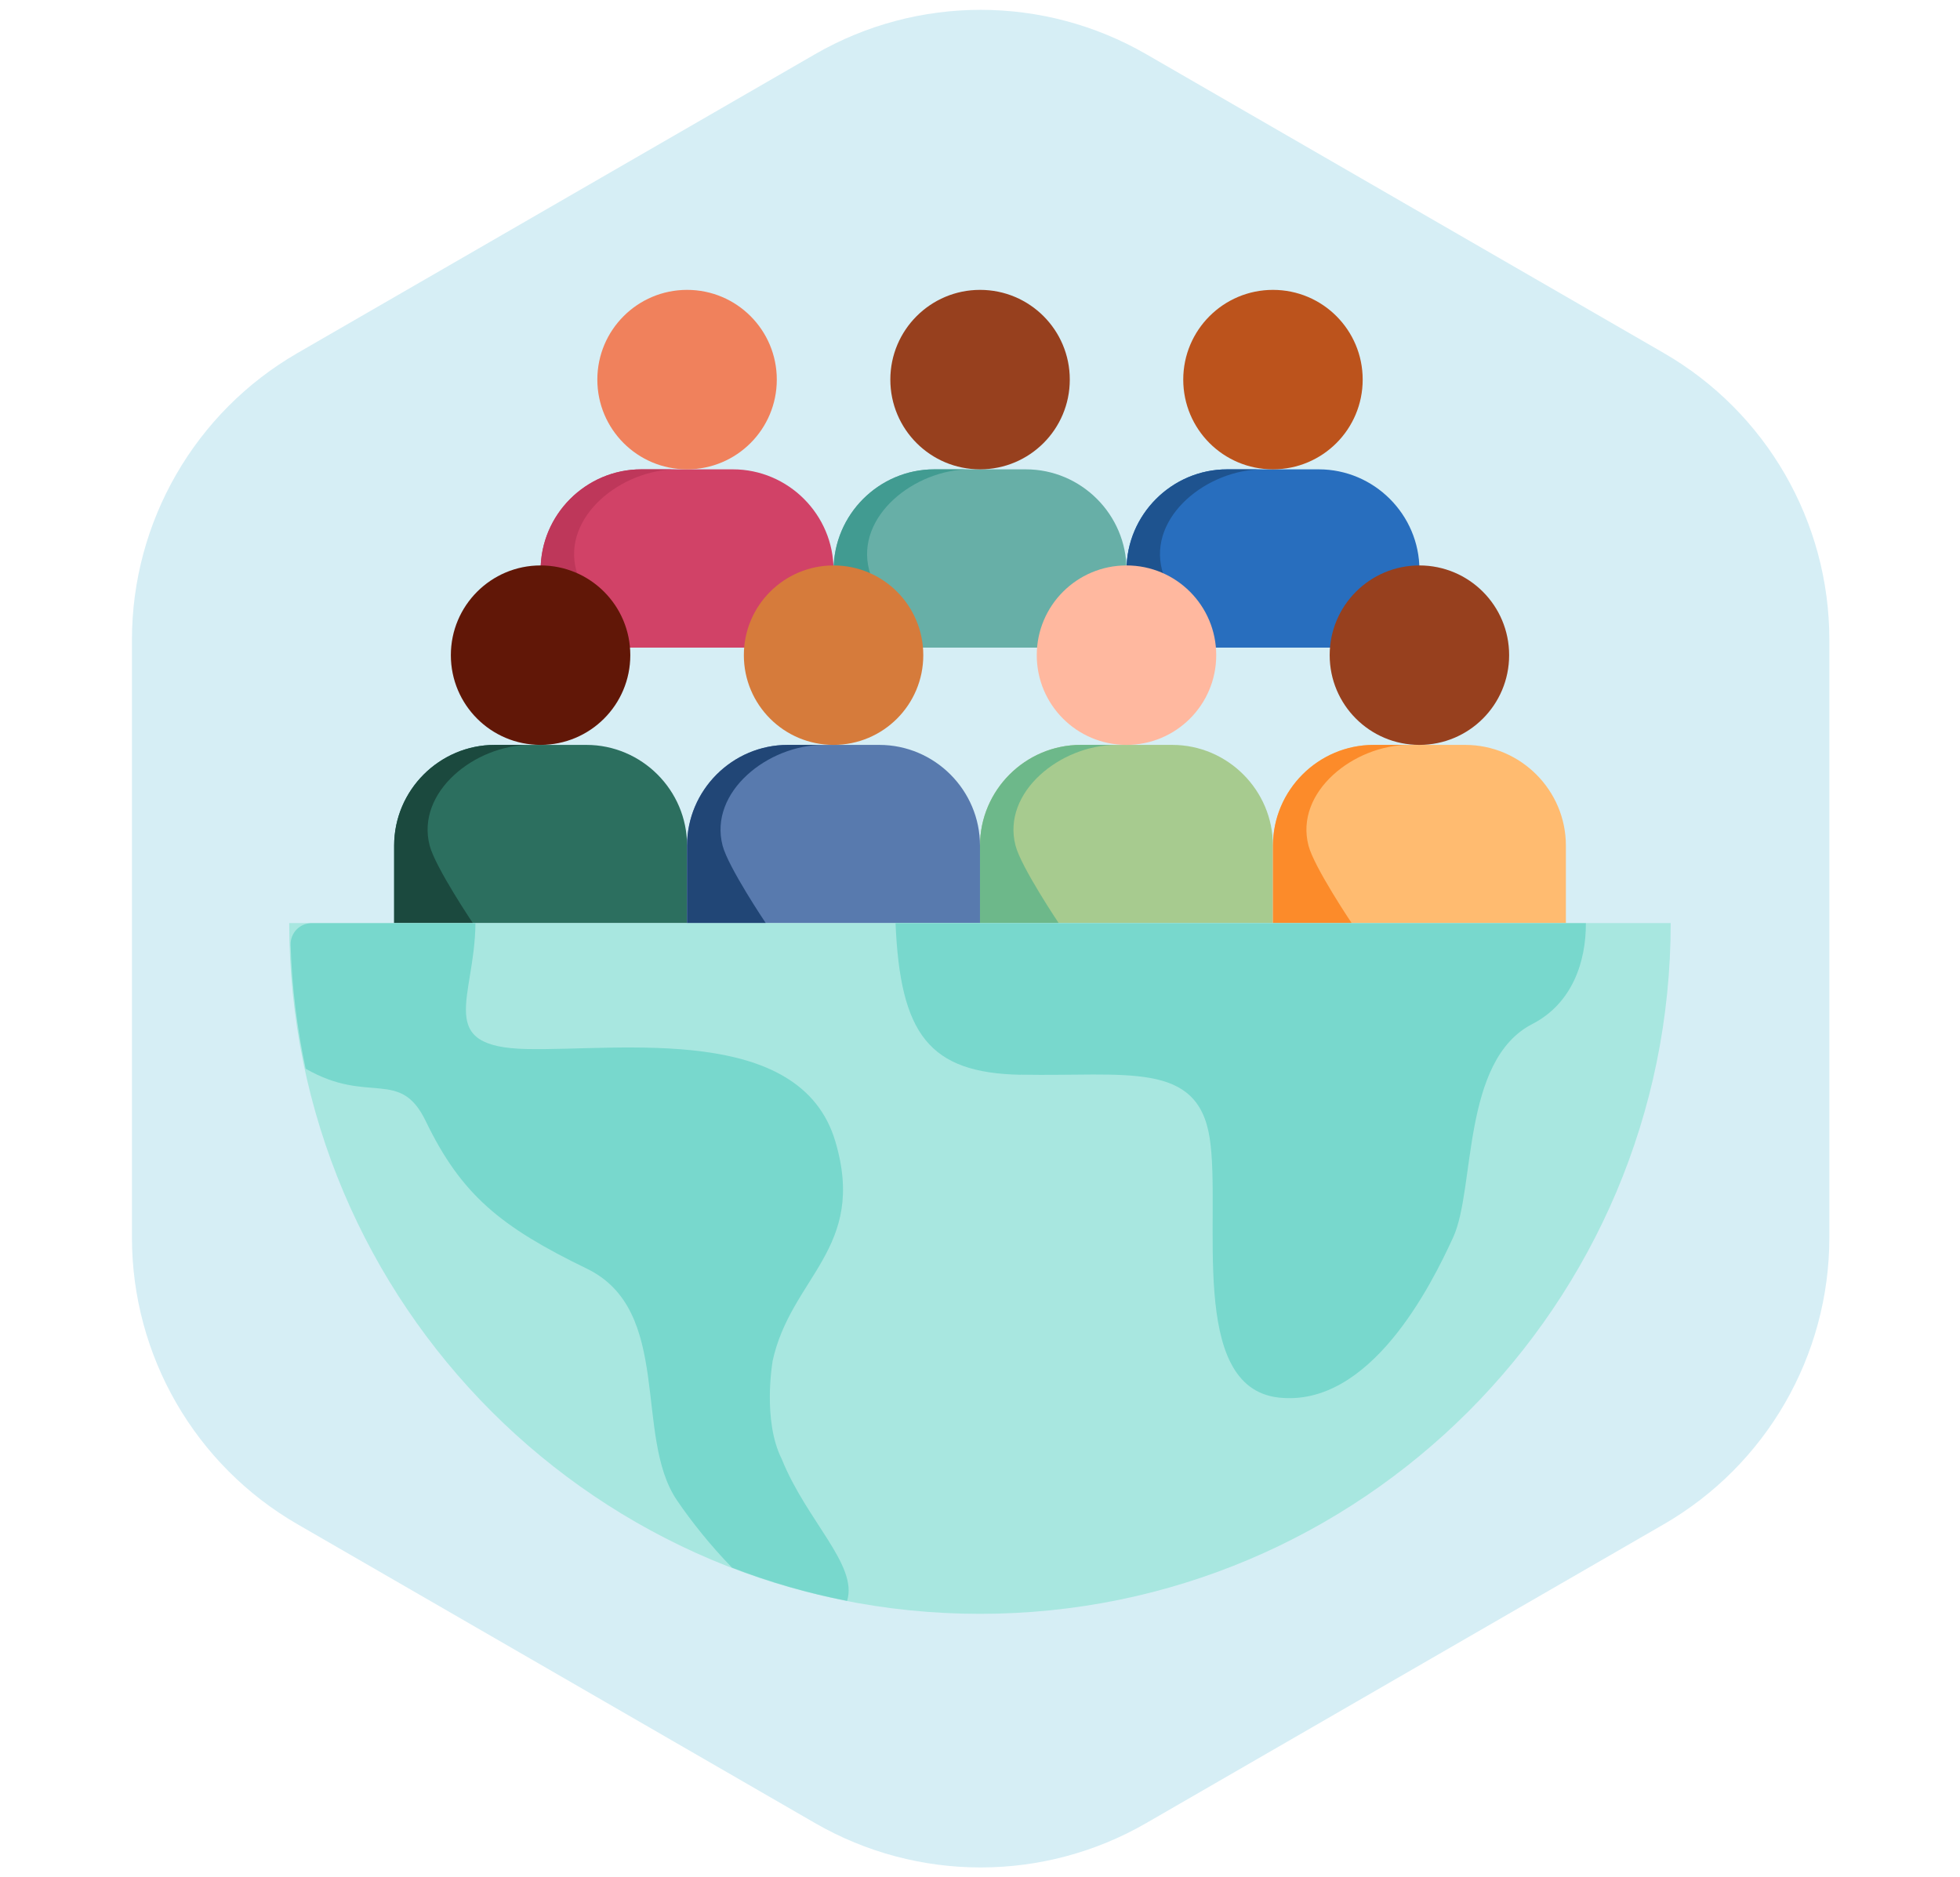 <svg width="142" height="136" viewBox="0 0 142 136" fill="none" xmlns="http://www.w3.org/2000/svg">
<g clip-path="url(#clip0_1037_45281)">
<path d="M59.047 3.928C66.472 -0.359 75.621 -0.359 83.047 3.928L120.535 25.572C127.96 29.859 132.535 37.782 132.535 46.356V89.644C132.535 98.218 127.96 106.141 120.535 110.428L83.047 132.072C75.621 136.359 66.472 136.359 59.047 132.072L21.559 110.428C14.133 106.141 9.559 98.218 9.559 89.644V46.356C9.559 37.782 14.133 29.859 21.559 25.572L59.047 3.928Z" fill="#D6EEF5"/>
<path d="M60.39 41.297C60.39 37.283 57.107 34.001 53.094 34.001H46.464C42.451 34.001 39.168 37.283 39.168 41.297V46.915H60.39V41.297Z" fill="#D14267"/>
<path d="M49.778 21C46.191 21 43.277 23.907 43.277 27.5C43.277 31.094 46.184 34.001 49.778 34.001C53.371 34.001 56.278 31.094 56.278 27.5C56.278 23.907 53.371 21 49.778 21Z" fill="#F0815C"/>
<path d="M49.038 34.001H46.464C42.451 34.001 39.168 37.283 39.168 41.297V46.915H44.873C44.873 46.915 42.147 42.858 41.742 41.297C40.73 37.414 45.025 34.001 49.038 34.001Z" fill="#BE375A"/>
<path d="M81.616 41.297C81.616 37.283 78.334 34.001 74.321 34.001H67.69C63.677 34.001 60.395 37.283 60.395 41.297V46.915H81.616V41.297Z" fill="#67AFA7"/>
<path d="M71.004 21C67.418 21 64.504 23.907 64.504 27.5C64.504 31.094 67.411 34.001 71.004 34.001C74.598 34.001 77.505 31.094 77.505 27.5C77.505 23.907 74.598 21 71.004 21Z" fill="#97401E"/>
<path d="M70.264 34.001H67.69C63.677 34.001 60.395 37.283 60.395 41.297V46.915H66.1C66.1 46.915 63.374 42.858 62.969 41.297C61.956 37.414 66.251 34.001 70.264 34.001Z" fill="#419B91"/>
<path d="M102.837 41.297C102.837 37.283 99.554 34.001 95.541 34.001H88.911C84.898 34.001 81.615 37.283 81.615 41.297V46.915H102.837V41.297Z" fill="#286EBE"/>
<path d="M92.225 21C88.639 21 85.725 23.907 85.725 27.5C85.725 31.094 88.631 34.001 92.225 34.001C95.819 34.001 98.725 31.094 98.725 27.5C98.725 23.907 95.819 21 92.225 21Z" fill="#BC531C"/>
<path d="M91.485 34.001H88.911C84.898 34.001 81.615 37.283 81.615 41.297V46.915H87.32C87.32 46.915 84.594 42.858 84.189 41.297C83.177 37.414 87.472 34.001 91.485 34.001Z" fill="#1E538F"/>
<path d="M49.777 61.259C49.777 57.246 46.494 53.964 42.481 53.964H35.85C31.837 53.964 28.555 57.246 28.555 61.259V66.878H49.777V61.259Z" fill="#2C6F5F"/>
<path d="M39.164 40.963C35.578 40.963 32.664 43.87 32.664 47.464C32.664 51.057 35.571 53.964 39.164 53.964C42.758 53.964 45.665 51.057 45.665 47.464C45.665 43.87 42.758 40.963 39.164 40.963Z" fill="#611707"/>
<path d="M38.425 53.964H35.85C31.837 53.964 28.555 57.246 28.555 61.259V66.878H34.26C34.26 66.878 31.534 62.821 31.129 61.259C30.116 57.377 34.411 53.964 38.425 53.964Z" fill="#1B493E"/>
<path d="M70.999 61.259C70.999 57.246 67.716 53.964 63.703 53.964H57.073C53.06 53.964 49.777 57.246 49.777 61.259V66.878H70.999V61.259Z" fill="#587AAE"/>
<path d="M60.391 40.963C56.805 40.963 53.891 43.87 53.891 47.464C53.891 51.057 56.797 53.964 60.391 53.964C63.985 53.964 66.891 51.057 66.891 47.464C66.891 43.87 63.985 40.963 60.391 40.963Z" fill="#D67B3B"/>
<path d="M59.647 53.964H57.073C53.06 53.964 49.777 57.246 49.777 61.259V66.878H55.482C55.482 66.878 52.756 62.821 52.351 61.259C51.339 57.377 55.634 53.964 59.647 53.964Z" fill="#214676"/>
<path d="M92.222 61.259C92.222 57.246 88.939 53.964 84.926 53.964H78.296C74.283 53.964 71 57.246 71 61.259V66.878H92.222V61.259Z" fill="#A7CB8F"/>
<path d="M81.614 40.963C78.027 40.963 75.113 43.87 75.113 47.464C75.113 51.057 78.02 53.964 81.614 53.964C85.207 53.964 88.114 51.057 88.114 47.464C88.114 43.87 85.207 40.963 81.614 40.963Z" fill="#FFB89F"/>
<path d="M80.87 53.964H78.296C74.283 53.964 71 57.246 71 61.259V66.878H76.705C76.705 66.878 73.979 62.821 73.574 61.259C72.562 57.377 76.857 53.964 80.87 53.964Z" fill="#6DB88A"/>
<path d="M113.447 61.259C113.447 57.246 110.164 53.964 106.151 53.964H99.52C95.507 53.964 92.225 57.246 92.225 61.259V66.878H113.447V61.259Z" fill="#FFBB70"/>
<path d="M102.834 40.963C99.248 40.963 96.334 43.87 96.334 47.463C96.334 51.057 99.241 53.964 102.834 53.964C106.428 53.964 109.335 51.057 109.335 47.463C109.335 43.87 106.428 40.963 102.834 40.963Z" fill="#97401E"/>
<path d="M102.094 53.964H99.52C95.507 53.964 92.225 57.246 92.225 61.259V66.878H97.93C97.93 66.878 95.204 62.821 94.799 61.259C93.786 57.377 98.081 53.964 102.094 53.964Z" fill="#FC8B2A"/>
<path d="M20.953 66.871C20.953 94.507 43.361 116.915 70.996 116.915C98.632 116.915 121.04 94.507 121.04 66.871H20.953Z" fill="#A8E7E0"/>
<path d="M55.963 98.65C57.279 92.497 62.832 90.472 60.518 82.685C57.98 74.131 45.009 76.134 38.19 75.997C31.415 75.867 34.409 72.302 34.445 66.879H22.579C21.712 66.879 21.025 67.595 21.054 68.463C21.148 71.528 21.524 74.514 22.145 77.421C26.722 80.06 28.971 77.342 30.844 81.217C33.425 86.568 36.281 88.882 42.521 91.911C48.761 94.941 45.905 104.03 49.029 108.665C50.07 110.205 51.502 111.998 53.035 113.567C55.71 114.601 58.494 115.411 61.372 115.975C62.174 113.379 58.436 110.176 56.636 105.7C55.226 102.895 55.97 98.65 55.97 98.65H55.963Z" fill="#78D8CD"/>
<path d="M73.955 77.855C81.605 78 86.754 76.828 87.636 82.418C88.518 88.007 86.016 100.509 92.639 101.246C99.255 101.984 103.673 93.155 105.286 89.627C106.898 86.098 105.871 76.828 111.02 74.182C113.926 72.685 114.91 69.641 114.895 66.879H64.881C65.221 74.934 67.31 77.732 73.955 77.862V77.855Z" fill="#78D8CD"/>
</g>
<defs>
<clipPath id="clip0_1037_45281">
<rect width="141.905" height="136" fill="white" transform="translate(0.047)"/>
</clipPath>
</defs>
</svg>
